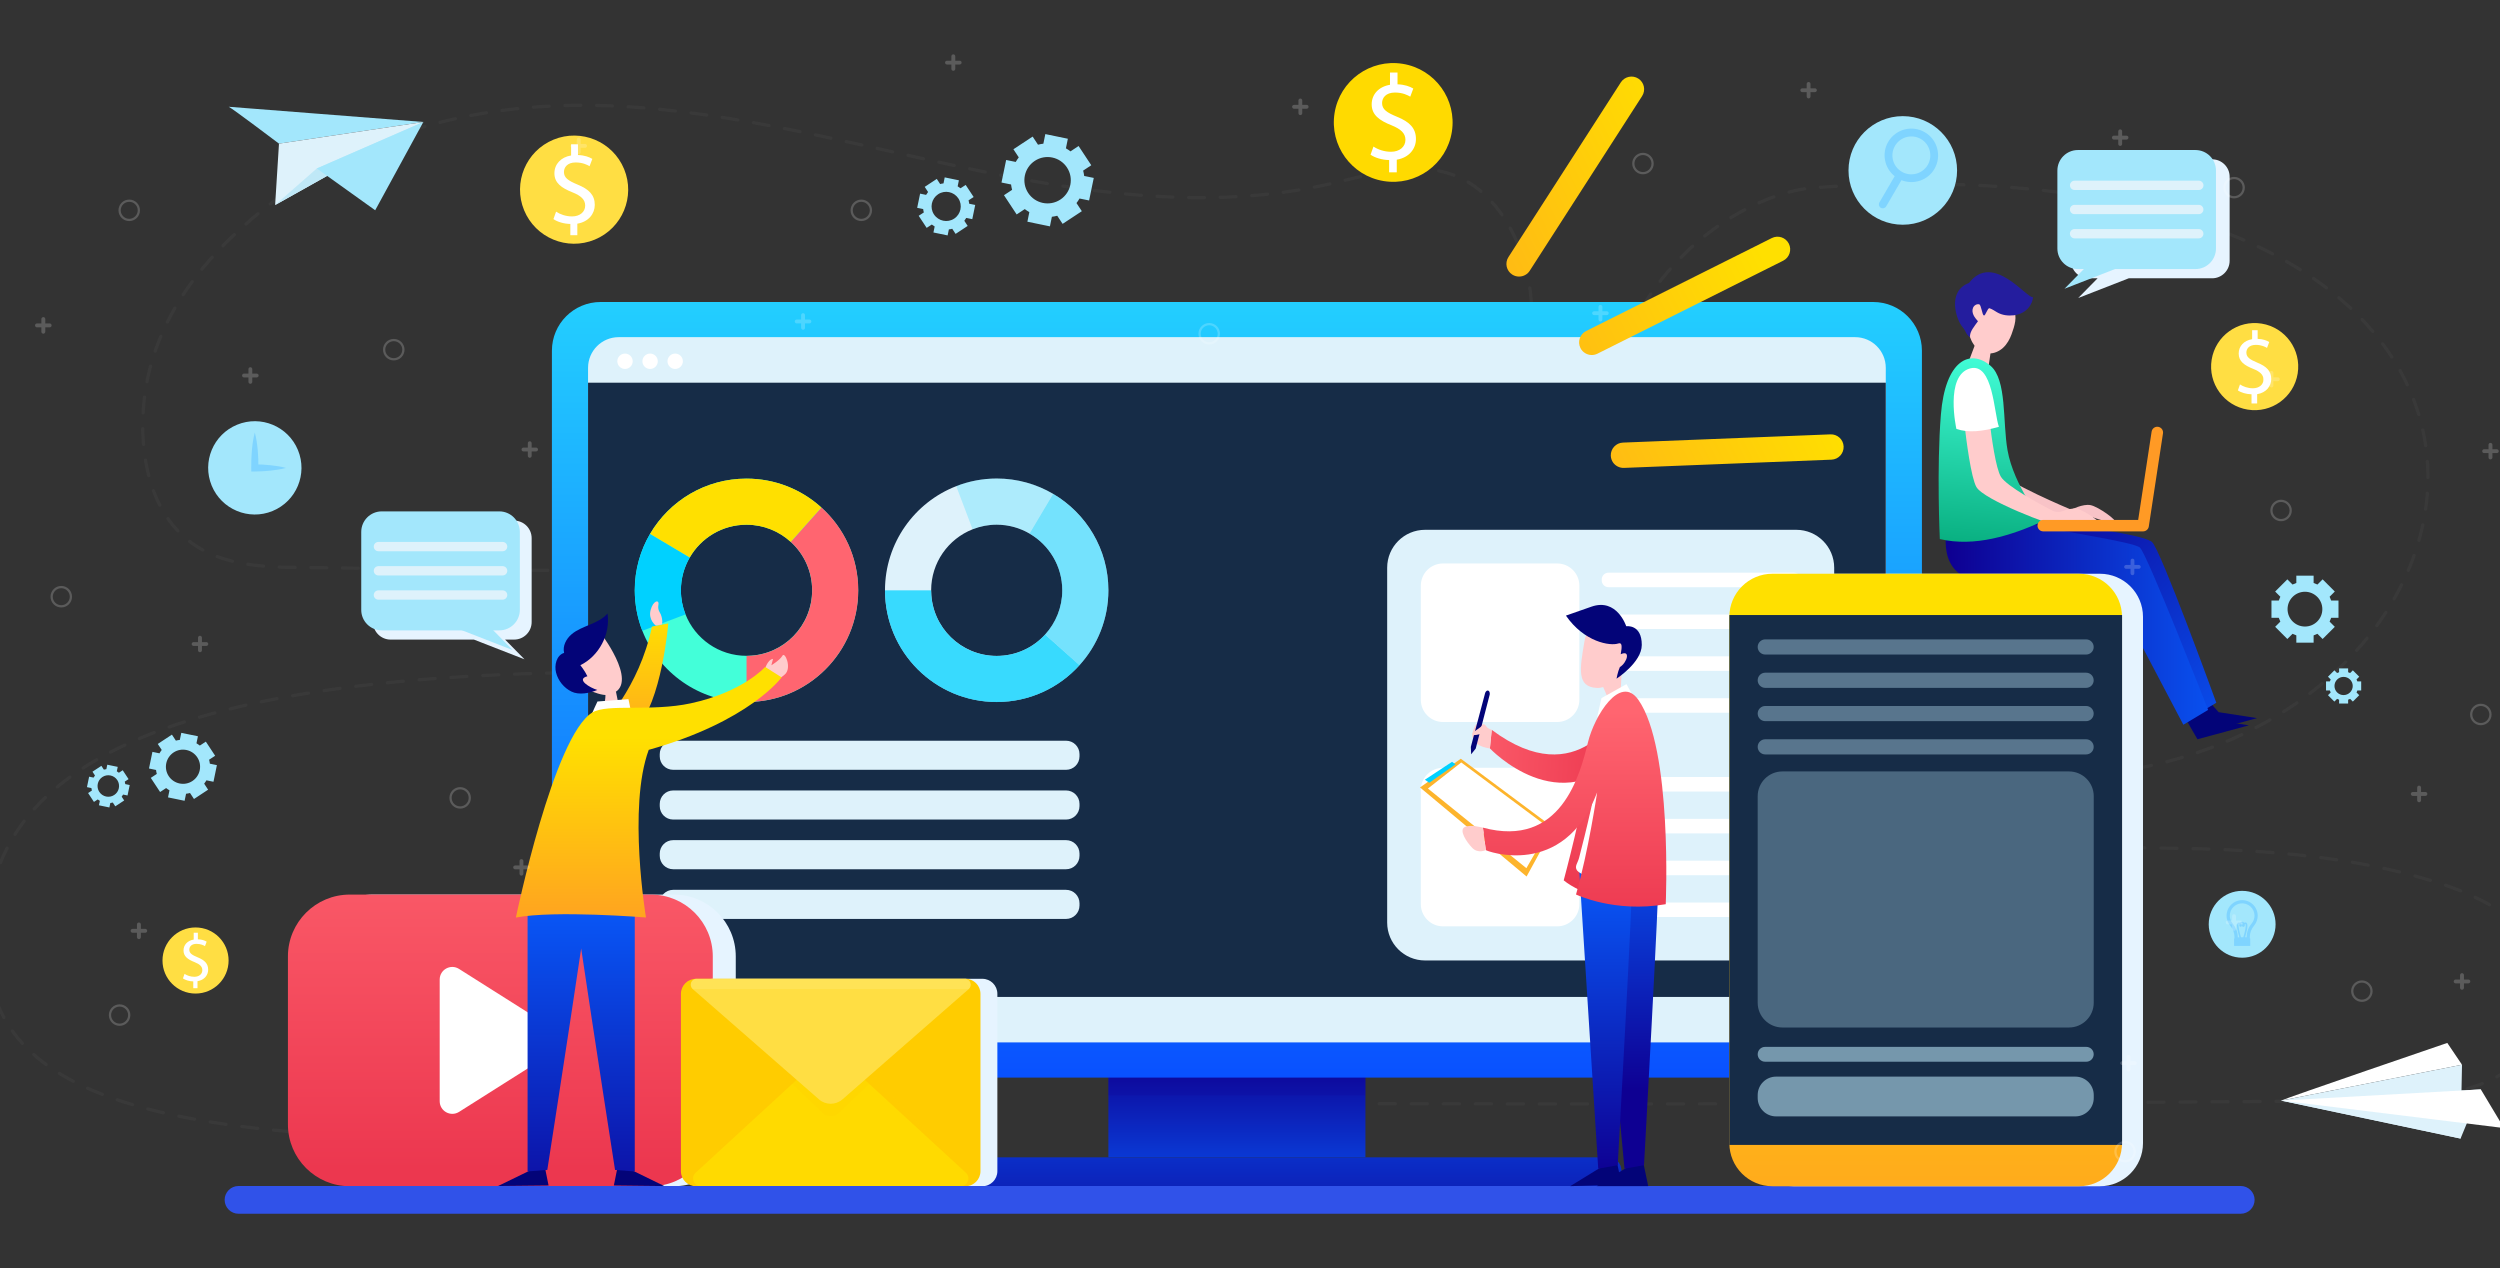 <svg width="690" height="350" viewBox="0 0 690 350" fill="none" xmlns="http://www.w3.org/2000/svg">
<rect x="0" y="0" width="690" height="350" fill="#333333" stroke="none"/>
<g clip-path="url(#clip0_2137_5139)">
<g opacity="0.31">
<g opacity="0.31">
<path opacity="0.31" d="M211.867 311.617C210.869 311.671 209.883 311.725 208.898 311.779" stroke="white" stroke-width="0.88" stroke-linecap="round" stroke-linejoin="round"/>
<path opacity="0.31" d="M202.975 312.104C36.816 320.794 -11.235 303.617 -2.815 248.941C14.983 133.395 397.188 210.174 559.719 214.451C696.489 218.054 736.727 35.635 500.873 51.786C481.145 53.136 440.935 76.318 441.501 131.142" stroke="white" stroke-width="0.88" stroke-linecap="round" stroke-linejoin="round" stroke-dasharray="4.4 4.4"/>
<path opacity="0.31" d="M441.568 134.125C441.609 135.11 441.649 136.095 441.717 137.094" stroke="white" stroke-width="0.88" stroke-linecap="round" stroke-linejoin="round"/>
</g>
<g opacity="0.31">
<path opacity="0.31" d="M412.949 125.726C413.543 124.997 414.11 124.187 414.649 123.297" stroke="white" stroke-width="0.88" stroke-linecap="round" stroke-linejoin="round"/>
<path opacity="0.31" d="M417.239 118.018C421.625 107.169 423.622 91.031 422.394 80.668C420.829 67.377 414.082 55.476 405.122 50.213C393.275 43.25 379.795 47.838 367.111 50.739C333.188 58.471 298.442 53.209 264.465 45.922C230.488 38.649 196.525 29.352 162.143 29.069C127.762 28.785 92.314 38.244 64.045 65.353C54.937 74.083 46.45 84.999 42.105 99.114C37.76 113.228 38.353 131.04 45.829 142.388C54.397 155.409 68.687 156.461 81.398 156.61C115.685 157.001 149.972 157.393 184.246 157.797" stroke="white" stroke-width="0.88" stroke-linecap="round" stroke-linejoin="round" stroke-dasharray="4.36 4.36"/>
<path opacity="0.31" d="M187.215 157.844C188.2 157.857 189.198 157.871 190.183 157.884" stroke="white" stroke-width="0.88" stroke-linecap="round" stroke-linejoin="round"/>
</g>
<g opacity="0.31">
<path opacity="0.31" d="M345.225 304.531C346.21 304.531 347.208 304.545 348.193 304.545" stroke="white" stroke-width="0.88" stroke-linecap="round" stroke-linejoin="round"/>
<path opacity="0.31" d="M354.158 304.551C452.418 304.888 550.679 304.645 648.925 303.822C661.069 303.714 673.565 303.539 684.737 299.221C695.91 294.903 705.571 285.349 705.571 274.258C705.571 259.253 689.082 248.89 673.605 243.87C643.69 234.182 611.238 234.02 579.487 233.966C510.98 233.844 442.474 233.723 373.98 233.602" stroke="white" stroke-width="0.88" stroke-linecap="round" stroke-linejoin="round" stroke-dasharray="4.42 4.42"/>
<path opacity="0.31" d="M371.012 233.594C370.027 233.594 369.028 233.594 368.043 233.594" stroke="white" stroke-width="0.88" stroke-linecap="round" stroke-linejoin="round"/>
</g>
</g>
<path d="M376.862 292.008H305.916V319.42H376.862V292.008Z" fill="url(#paint0_linear_2137_5139)"/>
<path opacity="0.18" d="M376.862 292.008H305.916V302.327H376.862V292.008Z" fill="#0E0092"/>
<path d="M517.005 297.417H165.773C158.34 297.417 152.328 291.39 152.328 283.972V96.796C152.328 89.364 158.355 83.352 165.773 83.352H517.005C524.438 83.352 530.45 89.378 530.45 96.796V283.972C530.45 291.405 524.438 297.417 517.005 297.417Z" fill="url(#paint1_linear_2137_5139)"/>
<path d="M512.01 287.709H170.767C166.086 287.709 162.303 283.925 162.303 279.244V101.519C162.303 96.838 166.086 93.055 170.767 93.055H512.01C516.676 93.055 520.474 96.838 520.474 101.519V279.259C520.474 283.925 516.691 287.709 512.01 287.709Z" fill="#DEF2FB"/>
<path d="M520.474 105.625H162.303V275.155H520.474V105.625Z" fill="#162C47"/>
<path d="M443.874 327.401H238.902C236.868 327.401 235.223 325.756 235.223 323.722V323.109C235.223 321.075 236.868 319.43 238.902 319.43H443.859C445.893 319.43 447.538 321.075 447.538 323.109V323.722C447.553 325.741 445.908 327.401 443.874 327.401Z" fill="url(#paint2_linear_2137_5139)"/>
<path d="M177.288 174.095C181.76 185.595 192.961 193.761 206.032 193.761C223.066 193.761 236.854 179.957 236.854 162.939C236.854 153.861 232.936 145.711 226.685 140.073C221.226 135.122 213.973 132.102 206.017 132.102C194.681 132.102 184.766 138.233 179.412 147.356C176.735 151.917 175.18 157.256 175.18 162.939C175.21 166.857 175.942 170.626 177.288 174.095ZM190.374 153.861C193.5 148.447 199.347 144.813 206.047 144.813C210.743 144.813 215.02 146.608 218.235 149.539C221.869 152.844 224.142 157.6 224.142 162.909C224.142 172.749 216.291 180.765 206.495 180.989C206.346 181.004 206.196 181.004 206.032 181.004C198.375 181.004 191.84 176.264 189.192 169.549C188.37 167.485 187.921 165.242 187.921 162.894C187.936 159.619 188.819 156.523 190.374 153.861Z" fill="#43FFD9"/>
<path d="M206.047 193.759V181.032C206.196 181.032 206.361 181.017 206.51 181.017C216.291 180.793 224.157 172.777 224.157 162.936C224.157 157.627 221.884 152.872 218.25 149.567L226.715 140.07C232.966 145.708 236.884 153.859 236.884 162.936C236.869 179.955 223.066 193.759 206.047 193.759Z" fill="#FF6570"/>
<path d="M175.209 162.927C175.209 157.244 176.749 151.905 179.426 147.344L190.373 153.864C188.818 156.526 187.936 159.622 187.936 162.927C187.936 165.275 188.384 167.518 189.192 169.582L177.273 174.098C175.942 170.629 175.209 166.86 175.209 162.927Z" fill="#00D1FF"/>
<path d="M179.426 147.341C184.78 138.218 194.695 132.102 206.031 132.102C213.987 132.102 221.24 135.108 226.698 140.058L218.219 149.554C215.004 146.623 210.727 144.828 206.031 144.828C199.331 144.828 193.498 148.462 190.373 153.861L179.426 147.341Z" fill="#FFE000"/>
<path d="M263.924 134.179C252.423 138.651 244.258 149.852 244.258 162.922C244.258 179.956 258.061 193.745 275.08 193.745C284.158 193.745 292.308 189.826 297.946 183.575C302.896 178.117 305.917 170.864 305.917 162.907C305.917 151.572 299.786 141.656 290.663 136.303C286.102 133.626 280.763 132.07 275.08 132.07C271.147 132.085 267.378 132.818 263.924 134.179ZM284.143 147.265C289.556 150.39 293.19 156.238 293.19 162.937C293.19 167.633 291.396 171.91 288.465 175.126C285.16 178.76 280.404 181.033 275.095 181.033C265.255 181.033 257.239 173.182 257.014 163.386C256.999 163.236 256.999 163.087 256.999 162.922C256.999 155.265 261.74 148.73 268.455 146.083C270.519 145.261 272.762 144.812 275.11 144.812C278.385 144.827 281.481 145.709 284.143 147.265Z" fill="#DEF2FB"/>
<path opacity="0.75" d="M244.258 162.93H256.984C256.984 163.079 256.999 163.244 256.999 163.393C257.224 173.174 265.24 181.04 275.08 181.04C280.389 181.04 285.145 178.767 288.45 175.133L297.946 183.597C292.308 189.849 284.158 193.767 275.08 193.767C258.061 193.767 244.258 179.963 244.258 162.93Z" fill="#00D1FF"/>
<path opacity="0.22" d="M275.08 132.078C280.762 132.078 286.101 133.618 290.663 136.295L284.142 147.242C281.48 145.687 278.385 144.805 275.08 144.805C272.732 144.805 270.488 145.253 268.425 146.061L263.908 134.142C267.378 132.826 271.146 132.078 275.08 132.078Z" fill="#00D1FF"/>
<path opacity="0.48" d="M290.663 136.32C299.785 141.674 305.902 151.589 305.902 162.925C305.902 170.881 302.896 178.134 297.946 183.593L288.45 175.114C291.381 171.898 293.175 167.621 293.175 162.925C293.175 156.225 289.541 150.393 284.143 147.267L290.663 136.32Z" fill="#00D1FF"/>
<path d="M294.235 212.468H185.797C183.748 212.468 182.088 210.808 182.088 208.759V208.146C182.088 206.097 183.748 204.438 185.797 204.438H294.235C296.284 204.438 297.944 206.097 297.944 208.146V208.759C297.944 210.808 296.284 212.468 294.235 212.468ZM294.235 218.166H185.797C183.748 218.166 182.088 219.826 182.088 221.875V222.488C182.088 224.537 183.748 226.197 185.797 226.197H294.235C296.284 226.197 297.944 224.537 297.944 222.488V221.875C297.944 219.826 296.284 218.166 294.235 218.166ZM294.235 231.88H185.797C183.748 231.88 182.088 233.54 182.088 235.589V236.202C182.088 238.251 183.748 239.911 185.797 239.911H294.235C296.284 239.911 297.944 238.251 297.944 236.202V235.589C297.944 233.54 296.284 231.88 294.235 231.88ZM294.235 245.594H185.797C183.748 245.594 182.088 247.254 182.088 249.302V249.916C182.088 251.964 183.748 253.624 185.797 253.624H294.235C296.284 253.624 297.944 251.964 297.944 249.916V249.302C297.944 247.254 296.284 245.594 294.235 245.594Z" fill="#DEF2FB"/>
<path d="M495.769 265.089H393.328C387.54 265.089 382.859 260.408 382.859 254.62V156.695C382.859 150.907 387.54 146.227 393.328 146.227H495.769C501.557 146.227 506.238 150.907 506.238 156.695V254.62C506.238 260.408 501.557 265.089 495.769 265.089Z" fill="#DEF2FB"/>
<path d="M429.773 199.274H398.278C394.883 199.274 392.146 196.522 392.146 193.142V161.647C392.146 158.252 394.898 155.516 398.278 155.516H429.773C433.168 155.516 435.905 158.267 435.905 161.647V193.142C435.905 196.522 433.153 199.274 429.773 199.274ZM496.966 160.211V159.912C496.966 158.895 496.128 158.058 495.111 158.058H443.936C442.919 158.058 442.081 158.895 442.081 159.912V160.211C442.081 161.228 442.919 162.066 443.936 162.066H495.111C496.128 162.066 496.966 161.228 496.966 160.211ZM496.966 171.458V171.757C496.966 172.774 496.128 173.611 495.111 173.611H443.936C442.919 173.611 442.081 172.774 442.081 171.757V171.458C442.081 170.441 442.919 169.603 443.936 169.603H495.111C496.128 169.603 496.966 170.426 496.966 171.458ZM496.966 183.003V183.302C496.966 184.319 496.128 185.156 495.111 185.156H443.936C442.919 185.156 442.081 184.319 442.081 183.302V183.003C442.081 181.986 442.919 181.148 443.936 181.148H495.111C496.128 181.148 496.966 181.986 496.966 183.003ZM496.966 194.563V194.862C496.966 195.879 496.128 196.717 495.111 196.717H443.936C442.919 196.717 442.081 195.879 442.081 194.862V194.563C442.081 193.546 442.919 192.709 443.936 192.709H495.111C496.128 192.709 496.966 193.531 496.966 194.563Z" fill="white"/>
<path d="M429.773 255.672H398.278C394.883 255.672 392.146 252.921 392.146 249.541V218.046C392.146 214.651 394.898 211.914 398.278 211.914H429.773C433.168 211.914 435.905 214.666 435.905 218.046V249.526C435.905 252.921 433.153 255.672 429.773 255.672ZM496.966 216.61V216.311C496.966 215.294 496.128 214.456 495.111 214.456H443.936C442.919 214.456 442.081 215.294 442.081 216.311V216.61C442.081 217.627 442.919 218.464 443.936 218.464H495.111C496.128 218.464 496.966 217.627 496.966 216.61ZM496.966 227.856V228.155C496.966 229.172 496.128 230.01 495.111 230.01H443.936C442.919 230.01 442.081 229.172 442.081 228.155V227.856C442.081 226.839 442.919 226.002 443.936 226.002H495.111C496.128 226.002 496.966 226.824 496.966 227.856ZM496.966 239.401V239.7C496.966 240.717 496.128 241.555 495.111 241.555H443.936C442.919 241.555 442.081 240.717 442.081 239.7V239.401C442.081 238.384 442.919 237.547 443.936 237.547H495.111C496.128 237.547 496.966 238.384 496.966 239.401ZM496.966 250.947V251.246C496.966 252.263 496.128 253.1 495.111 253.1H443.936C442.919 253.1 442.081 252.263 442.081 251.246V250.947C442.081 249.93 442.919 249.092 443.936 249.092H495.111C496.128 249.092 496.966 249.93 496.966 250.947Z" fill="white"/>
<path d="M419.26 76.334C418.617 76.334 417.959 76.154 417.376 75.781C415.746 74.734 415.282 72.58 416.329 70.95L447.346 22.735C448.392 21.12 450.561 20.642 452.176 21.689C453.806 22.735 454.27 24.889 453.223 26.519L422.206 74.734C421.548 75.766 420.412 76.334 419.26 76.334ZM440.9 97.615L492.166 71.952C493.885 71.085 494.588 68.991 493.721 67.256C492.854 65.536 490.76 64.834 489.025 65.701L437.759 91.364C436.04 92.231 435.337 94.325 436.204 96.059C436.518 96.688 436.982 97.166 437.55 97.495C438.537 98.079 439.793 98.168 440.9 97.615ZM448.213 129.14L505.49 126.867C507.42 126.792 508.915 125.162 508.84 123.233C508.766 121.304 507.136 119.808 505.206 119.883L447.929 122.156C446 122.231 444.504 123.861 444.579 125.79C444.609 126.478 444.833 127.121 445.207 127.659C445.865 128.587 446.987 129.185 448.213 129.14Z" fill="url(#paint3_linear_2137_5139)"/>
<path d="M174.626 99.71C174.626 100.876 173.669 101.833 172.503 101.833C171.336 101.833 170.379 100.876 170.379 99.71C170.379 98.543 171.336 97.586 172.503 97.586C173.684 97.586 174.626 98.543 174.626 99.71ZM179.427 97.586C178.26 97.586 177.303 98.543 177.303 99.71C177.303 100.876 178.26 101.833 179.427 101.833C180.593 101.833 181.55 100.876 181.55 99.71C181.55 98.543 180.593 97.586 179.427 97.586ZM186.351 97.586C185.184 97.586 184.227 98.543 184.227 99.71C184.227 100.876 185.184 101.833 186.351 101.833C187.517 101.833 188.474 100.876 188.474 99.71C188.474 98.543 187.517 97.586 186.351 97.586Z" fill="white"/>
<path d="M186.007 327.394H102.872C93.451 327.394 85.809 319.752 85.809 310.33V263.97C85.809 254.548 93.451 246.906 102.872 246.906H186.007C195.429 246.906 203.071 254.548 203.071 263.97V310.33C203.071 319.752 195.429 327.394 186.007 327.394Z" fill="#E6F4FF"/>
<path d="M179.665 327.394H96.53C87.109 327.394 79.467 319.752 79.467 310.33V263.97C79.467 254.548 87.109 246.906 96.53 246.906H179.665C189.087 246.906 196.729 254.548 196.729 263.97V310.33C196.729 319.752 189.087 327.394 179.665 327.394Z" fill="url(#paint4_linear_2137_5139)"/>
<path d="M121.355 303.926V270.352C121.355 267.615 124.376 265.955 126.694 267.42L153.239 284.215C155.393 285.576 155.393 288.731 153.239 290.092L126.694 306.887C124.361 308.337 121.355 306.677 121.355 303.926Z" fill="white"/>
<path d="M107.808 143.688H141.891C144.568 143.688 146.736 145.856 146.736 148.533V171.683C146.736 174.36 144.568 176.529 141.891 176.529H139.408L144.762 181.972L130.809 176.529H107.808C105.131 176.529 102.963 174.36 102.963 171.683V148.533C102.963 145.856 105.131 143.688 107.808 143.688Z" fill="#E6F4FF"/>
<path d="M105.371 173.982H137.808C140.949 173.982 143.476 171.439 143.476 168.314V146.809C143.476 143.683 140.934 141.141 137.808 141.141H105.371C102.231 141.141 99.703 143.683 99.703 146.809V168.314C99.688 171.439 102.231 173.982 105.371 173.982Z" fill="#A3E7FC"/>
<path d="M134.534 172.336L141.503 179.425L123.348 172.336" fill="#A3E7FC"/>
<path d="M138.721 152.143H104.444C103.741 152.143 103.158 151.574 103.158 150.856C103.158 150.154 103.726 149.57 104.444 149.57H138.721C139.424 149.57 140.007 150.139 140.007 150.856C140.007 151.574 139.439 152.143 138.721 152.143ZM140.007 157.541C140.007 156.838 139.439 156.255 138.721 156.255H104.444C103.741 156.255 103.158 156.823 103.158 157.541C103.158 158.244 103.726 158.827 104.444 158.827H138.721C139.439 158.827 140.007 158.259 140.007 157.541ZM140.007 164.226C140.007 163.523 139.439 162.94 138.721 162.94H104.444C103.741 162.94 103.158 163.508 103.158 164.226C103.158 164.929 103.726 165.512 104.444 165.512H138.721C139.439 165.497 140.007 164.929 140.007 164.226Z" fill="#DEF2FB"/>
<path d="M610.535 43.969H576.453C573.776 43.969 571.607 46.137 571.607 48.814V71.965C571.607 74.641 573.776 76.81 576.453 76.81H578.935L573.581 82.254L587.534 76.81H610.535C613.212 76.81 615.381 74.641 615.381 71.965V48.829C615.396 46.137 613.227 43.969 610.535 43.969Z" fill="#E6F4FF"/>
<path d="M605.943 74.262H573.506C570.38 74.262 567.838 71.72 567.838 68.594V47.074C567.838 43.934 570.38 41.406 573.506 41.406H605.943C609.069 41.406 611.611 43.949 611.611 47.074V68.579C611.611 71.72 609.069 74.262 605.943 74.262Z" fill="#A3E7FC"/>
<path d="M576.766 72.609L569.797 79.698L587.967 72.609" fill="#A3E7FC"/>
<path d="M571.308 51.153C571.308 50.45 571.876 49.867 572.594 49.867H606.871C607.574 49.867 608.157 50.435 608.157 51.153C608.157 51.856 607.589 52.439 606.871 52.439H572.594C571.876 52.439 571.308 51.856 571.308 51.153ZM572.579 59.109H606.856C607.559 59.109 608.142 58.541 608.142 57.823C608.142 57.12 607.574 56.537 606.856 56.537H572.579C571.876 56.537 571.293 57.105 571.293 57.823C571.308 58.541 571.876 59.109 572.579 59.109ZM572.579 65.794H606.856C607.559 65.794 608.142 65.226 608.142 64.508C608.142 63.805 607.574 63.222 606.856 63.222H572.579C571.876 63.222 571.293 63.79 571.293 64.508C571.308 65.211 571.876 65.794 572.579 65.794Z" fill="#DEF2FB"/>
<path d="M645.423 170.518V165.747H643.404C643.285 165.388 643.135 165.044 642.971 164.7L644.406 163.265L641.041 159.9L639.606 161.335C639.277 161.171 638.918 161.021 638.559 160.902V158.883H633.788V160.902C633.429 161.021 633.085 161.171 632.741 161.335L631.306 159.9L627.941 163.265L629.376 164.7C629.212 165.029 629.062 165.388 628.943 165.747H626.924V170.518H628.943C629.062 170.877 629.212 171.221 629.376 171.565L627.941 173L631.306 176.365L632.741 174.929C633.07 175.094 633.429 175.244 633.788 175.363V177.382H638.559V175.363C638.918 175.244 639.262 175.094 639.606 174.929L641.041 176.365L644.406 173L642.971 171.565C643.135 171.236 643.285 170.877 643.404 170.518H645.423ZM636.166 172.926C633.519 172.926 631.365 170.772 631.365 168.125C631.365 165.478 633.519 163.324 636.166 163.324C638.813 163.324 640.967 165.478 640.967 168.125C640.967 170.787 638.828 172.926 636.166 172.926ZM651.689 190.572V188.075H650.627C650.568 187.881 650.493 187.701 650.403 187.522L651.151 186.774L649.386 185.009L648.638 185.757C648.459 185.667 648.28 185.592 648.085 185.533V184.471H645.588V185.533C645.393 185.592 645.214 185.667 645.034 185.757L644.287 185.009L642.522 186.774L643.27 187.522C643.18 187.701 643.105 187.881 643.045 188.075H641.983V190.572H643.045C643.105 190.767 643.18 190.946 643.27 191.126L642.522 191.873L644.287 193.638L645.034 192.89C645.214 192.98 645.393 193.055 645.588 193.115V194.177H648.085V193.115C648.28 193.055 648.459 192.98 648.638 192.89L649.386 193.638L651.151 191.873L650.403 191.126C650.493 190.946 650.568 190.767 650.627 190.572H651.689ZM646.829 191.844C645.438 191.844 644.316 190.722 644.316 189.331C644.316 187.94 645.438 186.819 646.829 186.819C648.22 186.819 649.356 187.94 649.356 189.331C649.356 190.707 648.22 191.844 646.829 191.844Z" fill="#A3E7FC"/>
<path d="M59.383 208.592L56.811 204.688L55.151 205.78C54.852 205.541 54.553 205.346 54.224 205.152L54.628 203.208L50.037 202.266L49.633 204.21C49.259 204.255 48.9 204.314 48.541 204.419L47.449 202.759L43.546 205.331L44.638 206.991C44.399 207.291 44.204 207.59 44.01 207.919L42.066 207.515L41.123 212.106L43.068 212.51C43.112 212.884 43.172 213.243 43.277 213.601L41.617 214.693L44.189 218.596L45.849 217.505C46.148 217.744 46.447 217.938 46.776 218.133L46.373 220.077L50.949 221.019L51.353 219.075C51.727 219.03 52.085 218.97 52.444 218.866L53.536 220.526L57.439 217.953L56.348 216.293C56.587 215.994 56.781 215.695 56.976 215.366L58.92 215.77L59.862 211.179L57.918 210.775C57.873 210.401 57.813 210.042 57.709 209.683L59.383 208.592ZM53.102 215.561C50.934 216.996 48.003 216.383 46.567 214.215C45.131 212.046 45.745 209.115 47.913 207.679C50.081 206.244 53.013 206.857 54.448 209.025C55.884 211.209 55.271 214.125 53.102 215.561ZM35.485 215.037L33.87 212.585L32.823 213.272C32.644 213.123 32.45 213.003 32.24 212.884L32.494 211.657L29.608 211.059L29.354 212.285C29.13 212.315 28.89 212.36 28.666 212.42L27.978 211.373L25.525 212.988L26.213 214.035C26.064 214.215 25.944 214.409 25.825 214.618L24.598 214.364L24 217.251L25.226 217.505C25.256 217.729 25.301 217.968 25.361 218.193L24.314 218.881L25.929 221.333L26.976 220.645C27.155 220.795 27.35 220.914 27.559 221.034L27.305 222.26L30.191 222.859L30.446 221.632C30.67 221.602 30.909 221.558 31.134 221.498L31.821 222.545L34.274 220.929L33.586 219.883C33.736 219.703 33.855 219.509 33.975 219.299L35.201 219.554L35.8 216.667L34.573 216.413C34.543 216.189 34.498 215.949 34.439 215.725L35.485 215.037ZM31.522 219.419C30.161 220.316 28.322 219.942 27.41 218.567C26.512 217.206 26.886 215.366 28.262 214.454C29.623 213.557 31.462 213.931 32.375 215.306C33.272 216.682 32.898 218.522 31.522 219.419Z" fill="#A3E7FC"/>
<path d="M301.191 45.607L297.691 40.298L295.448 41.778C295.044 41.464 294.626 41.18 294.192 40.941L294.73 38.294L288.509 37.008L287.971 39.655C287.477 39.715 286.984 39.804 286.49 39.939L285.01 37.696L279.701 41.195L281.181 43.438C280.867 43.842 280.583 44.261 280.344 44.695L277.697 44.156L276.411 50.378L279.058 50.916C279.117 51.409 279.207 51.903 279.342 52.397L277.098 53.877L280.598 59.186L282.841 57.706C283.245 58.02 283.664 58.304 284.097 58.543L283.559 61.19L289.78 62.476L290.319 59.829C290.812 59.769 291.306 59.679 291.799 59.545L293.28 61.788L298.589 58.289L297.108 56.045C297.422 55.642 297.706 55.223 297.946 54.789L300.593 55.328L301.879 49.106L299.232 48.568C299.172 48.075 299.082 47.581 298.948 47.087L301.191 45.607ZM292.652 55.088C289.691 57.032 285.727 56.21 283.783 53.264C281.839 50.303 282.662 46.34 285.608 44.396C288.569 42.451 292.532 43.274 294.476 46.22C296.435 49.166 295.613 53.144 292.652 55.088ZM268.724 54.37L266.525 51.036L265.105 51.963C264.85 51.768 264.596 51.589 264.312 51.424L264.656 49.764L260.738 48.957L260.409 50.617C260.095 50.647 259.781 50.707 259.482 50.796L258.554 49.376L255.219 51.574L256.147 52.995C255.952 53.249 255.773 53.503 255.608 53.787L253.948 53.443L253.141 57.361L254.801 57.706C254.831 58.02 254.89 58.334 254.98 58.633L253.559 59.56L255.758 62.895L257.178 61.968C257.433 62.162 257.687 62.342 257.971 62.506L257.627 64.166L261.545 64.974L261.889 63.314C262.203 63.284 262.517 63.224 262.816 63.134L263.744 64.555L267.079 62.356L266.151 60.936C266.346 60.681 266.525 60.427 266.69 60.143L268.35 60.487L269.157 56.569L267.497 56.225C267.467 55.911 267.408 55.597 267.318 55.298L268.724 54.37ZM263.355 60.338C261.5 61.564 259.003 61.04 257.777 59.186C256.55 57.332 257.074 54.834 258.928 53.608C260.783 52.382 263.28 52.905 264.506 54.759C265.733 56.614 265.209 59.111 263.355 60.338Z" fill="#A3E7FC"/>
<path d="M164.13 66.147C171.753 63.011 175.391 54.289 172.256 46.666C169.12 39.043 160.398 35.406 152.775 38.541C145.152 41.677 141.515 50.398 144.65 58.021C147.786 65.644 156.507 69.282 164.13 66.147Z" fill="#FFDE43"/>
<path d="M157.414 64.893V61.812C155.649 61.782 153.81 61.229 152.748 60.466L153.481 58.417C154.573 59.15 156.173 59.733 157.878 59.733C160.046 59.733 161.512 58.477 161.512 56.742C161.512 55.067 160.315 54.02 158.057 53.108C154.946 51.882 153.017 50.491 153.017 47.829C153.017 45.302 154.812 43.372 157.623 42.909V39.828H159.523V42.789C161.362 42.849 162.603 43.343 163.486 43.851L162.723 45.87C162.08 45.496 160.824 44.838 158.88 44.838C156.532 44.838 155.649 46.244 155.649 47.47C155.649 49.055 156.786 49.848 159.433 50.955C162.573 52.241 164.159 53.826 164.159 56.548C164.159 58.956 162.484 61.214 159.343 61.737V64.908H157.414V64.893Z" fill="white"/>
<path d="M400.708 36.41C402.153 27.474 396.08 19.058 387.143 17.614C378.207 16.169 369.791 22.242 368.346 31.178C366.902 40.115 372.975 48.531 381.911 49.975C390.848 51.42 399.263 45.347 400.708 36.41Z" fill="#FFDA00"/>
<path d="M383.399 47.556V44.176C381.455 44.146 379.451 43.533 378.27 42.695L379.077 40.452C380.288 41.26 382.023 41.888 383.908 41.888C386.285 41.888 387.901 40.512 387.901 38.597C387.901 36.758 386.599 35.621 384.117 34.605C380.707 33.259 378.584 31.718 378.584 28.802C378.584 26.02 380.558 23.912 383.638 23.403V20.023H385.717V23.269C387.721 23.343 389.097 23.867 390.069 24.435L389.232 26.678C388.529 26.275 387.153 25.542 385.014 25.542C382.427 25.542 381.455 27.082 381.455 28.428C381.455 30.178 382.696 31.045 385.612 32.242C389.067 33.647 390.802 35.397 390.802 38.373C390.802 41.02 388.962 43.503 385.508 44.071V47.556H383.399Z" fill="white"/>
<path d="M634.157 103.106C635.218 96.55 630.764 90.376 624.209 89.314C617.653 88.253 611.479 92.707 610.417 99.263C609.356 105.818 613.81 111.993 620.366 113.054C626.922 114.115 633.096 109.661 634.157 103.106Z" fill="#FFDE43"/>
<path d="M621.421 111.307V108.825C620 108.795 618.52 108.361 617.652 107.748L618.236 106.103C619.118 106.686 620.404 107.165 621.78 107.165C623.53 107.165 624.711 106.163 624.711 104.757C624.711 103.411 623.754 102.573 621.929 101.826C619.417 100.839 617.877 99.717 617.877 97.578C617.877 95.53 619.327 93.989 621.586 93.615V91.133H623.111V93.526C624.591 93.57 625.593 93.974 626.311 94.393L625.698 96.023C625.175 95.724 624.173 95.186 622.602 95.186C620.703 95.186 620 96.322 620 97.294C620 98.58 620.913 99.209 623.051 100.106C625.578 101.138 626.865 102.424 626.865 104.607C626.865 106.551 625.519 108.376 622.976 108.795V111.352H621.421V111.307Z" fill="white"/>
<path d="M63.093 265.099C63.093 270.139 59.01 274.222 53.97 274.222C48.93 274.222 44.848 270.139 44.848 265.099C44.848 260.059 48.93 255.977 53.97 255.977C59.01 255.977 63.093 260.059 63.093 265.099Z" fill="#FFDE43"/>
<path d="M53.343 272.751V270.867C52.266 270.852 51.144 270.508 50.486 270.045L50.935 268.788C51.608 269.237 52.58 269.596 53.627 269.596C54.958 269.596 55.84 268.833 55.84 267.771C55.84 266.739 55.107 266.111 53.732 265.558C51.832 264.81 50.651 263.958 50.651 262.328C50.651 260.772 51.758 259.606 53.462 259.322V257.438H54.614V259.247C55.736 259.277 56.498 259.576 57.037 259.905L56.573 261.131C56.184 260.907 55.422 260.503 54.225 260.503C52.789 260.503 52.251 261.356 52.251 262.103C52.251 263.076 52.939 263.554 54.569 264.227C56.483 265.005 57.455 265.977 57.455 267.637C57.455 269.117 56.423 270.493 54.509 270.807V272.751H53.343Z" fill="white"/>
<path d="M75.234 141.036C81.81 138.329 84.946 130.804 82.239 124.228C79.531 117.652 72.006 114.516 65.43 117.223C58.854 119.93 55.718 127.456 58.425 134.032C61.133 140.608 68.658 143.744 75.234 141.036Z" fill="#A3E7FC"/>
<path d="M70.329 119.367C70.763 120.997 70.987 122.627 71.137 124.257C71.286 125.888 71.331 127.518 71.316 129.148L70.329 128.161C71.765 128.176 73.201 128.235 74.636 128.4C76.072 128.55 77.507 128.759 78.943 129.148C77.507 129.537 76.072 129.746 74.636 129.895C73.201 130.06 71.765 130.12 70.329 130.135L69.357 130.15L69.342 129.148C69.327 127.518 69.387 125.888 69.522 124.257C69.671 122.612 69.895 120.997 70.329 119.367Z" fill="#7FD4FF"/>
<path d="M540.155 47.04C540.155 55.325 533.441 62.025 525.17 62.025C516.885 62.025 510.186 55.31 510.186 47.04C510.186 38.755 516.9 32.055 525.17 32.055C533.441 32.055 540.155 38.77 540.155 47.04Z" fill="#A3E7FC"/>
<path d="M533.919 46.603C535.968 43.073 534.771 38.542 531.242 36.493C527.712 34.444 523.181 35.641 521.132 39.17C519.278 42.37 520.115 46.393 522.927 48.636L518.71 55.875C518.41 56.398 518.59 57.056 519.098 57.355C519.622 57.654 520.28 57.475 520.579 56.967L524.796 49.728C528.146 51.059 532.049 49.818 533.919 46.603ZM524.901 47.41C522.403 45.96 521.566 42.759 523.017 40.262C524.467 37.764 527.668 36.927 530.165 38.362C532.663 39.813 533.5 43.014 532.064 45.511C530.599 48.008 527.383 48.861 524.901 47.41Z" fill="#7FD4FF"/>
<path d="M628.062 255.102C628.062 260.202 623.934 264.329 618.835 264.329C613.735 264.329 609.607 260.202 609.607 255.102C609.607 250.003 613.735 245.875 618.835 245.875C623.919 245.875 628.062 250.003 628.062 255.102Z" fill="#A3E7FC"/>
<path d="M622.154 255.438C622.783 254.675 623.127 253.718 623.127 252.731C623.127 251.505 622.603 250.338 621.676 249.516C620.764 248.708 619.522 248.319 618.296 248.469C616.442 248.693 614.916 250.129 614.602 251.968C614.378 253.225 614.707 254.451 615.499 255.423C616.292 256.395 616.711 257.457 616.711 258.519V259.012H616.606V261.076H621.063V259.012H620.958V258.519C620.958 257.442 621.377 256.38 622.154 255.438ZM616.187 254.855C615.559 254.092 615.305 253.12 615.485 252.118C615.724 250.697 616.965 249.531 618.401 249.351C619.388 249.232 620.345 249.531 621.093 250.174C621.825 250.817 622.244 251.744 622.244 252.716C622.244 253.509 621.975 254.242 621.481 254.855C620.569 255.961 620.091 257.233 620.091 258.504V258.683H619.642C619.971 257.621 620.524 255.528 620.165 254.87C620.076 254.705 619.956 254.645 619.866 254.615C619.717 254.571 619.552 254.601 619.403 254.69C619.253 254.496 619.059 254.391 618.819 254.376C618.595 254.361 618.401 254.481 618.266 254.69C618.236 254.675 618.221 254.66 618.191 254.66C617.967 254.571 617.758 254.601 617.578 254.75C617.13 255.124 617.623 257.188 618.057 258.698H617.623V258.519C617.593 257.248 617.115 255.991 616.187 254.855ZM618.505 258.698C618.027 257.068 617.668 255.318 617.862 255.064C617.892 255.049 617.907 255.019 617.997 255.064C618.027 255.079 618.057 255.094 618.072 255.109C618.027 255.333 618.027 255.573 618.176 255.707C618.281 255.797 618.431 255.812 618.565 255.752C618.685 255.692 618.76 255.573 618.76 255.438C618.76 255.303 618.685 255.139 618.58 255.004C618.595 254.974 618.61 254.944 618.64 254.9C618.67 254.855 618.715 254.795 618.775 254.795C618.805 254.795 618.939 254.795 619.029 254.959C618.924 255.064 618.849 255.184 618.819 255.288C618.745 255.528 618.834 255.737 619.074 255.797C619.208 255.842 619.343 255.812 619.433 255.707C619.582 255.558 619.597 255.303 619.552 255.079C619.627 255.034 619.687 255.019 619.702 255.019C619.717 255.019 619.732 255.034 619.747 255.064C620.001 255.528 619.567 257.367 619.148 258.683H618.505V258.698Z" fill="#7FD4FF"/>
<path d="M271.13 327.396H196.744C194.456 327.396 192.602 325.542 192.602 323.254V274.291C192.602 272.003 194.456 270.148 196.744 270.148H271.13C273.418 270.148 275.273 272.003 275.273 274.291V323.254C275.273 325.527 273.418 327.396 271.13 327.396Z" fill="#E6F4FF"/>
<path d="M266.464 327.396H192.078C189.79 327.396 187.936 325.542 187.936 323.254V274.291C187.936 272.003 189.79 270.148 192.078 270.148H266.464C268.752 270.148 270.607 272.003 270.607 274.291V323.254C270.607 325.527 268.752 327.396 266.464 327.396Z" fill="#FFCC00"/>
<path opacity="0.22" d="M191.988 323.687L228.688 285.418C229.062 285.059 229.615 285.059 229.989 285.418L265.656 322.79L191.988 323.687Z" fill="#FFCC00"/>
<path d="M191.988 323.68L227.252 291.257C228.403 290.195 230.168 290.195 231.319 291.257L266.583 323.68C268.019 324.996 267.092 327.403 265.133 327.403H193.453C191.479 327.403 190.552 324.996 191.988 323.68Z" fill="#FFDA00"/>
<path d="M226.027 303.415L191.197 272.982C190.075 271.995 190.763 270.141 192.258 270.141H266.3C267.796 270.141 268.499 271.995 267.362 272.982L232.532 303.415C230.663 305.046 227.881 305.046 226.027 303.415Z" fill="#FFE356"/>
<path opacity="0.22" d="M227.089 307.246L191.182 272.984H267.362L231.455 307.246C230.214 308.338 228.345 308.338 227.089 307.246Z" fill="#FFCC00"/>
<path d="M618.445 334.993H65.829C63.72 334.993 62 333.273 62 331.164C62 329.056 63.72 327.336 65.829 327.336H618.445C620.553 327.336 622.273 329.056 622.273 331.164C622.258 333.288 620.553 334.993 618.445 334.993Z" fill="#3052E9"/>
<path d="M609.516 193.375L612.358 196.56L622.946 198.205L608.739 202.049L604.865 195.319L609.516 193.375Z" fill="#030478"/>
<path d="M538.81 139.778C534.488 152.115 538.825 155.54 546.363 158.053C549.354 159.055 574.239 156.707 581.686 159.069C589.119 161.432 604.867 198.057 604.867 198.057L611.701 193.959C611.701 193.959 596.148 151.098 593.89 149.528C590.375 147.091 569.842 145.072 563.95 143.486C558.043 141.901 553.377 135.859 553.377 135.859L538.81 139.778Z" fill="url(#paint5_linear_2137_5139)"/>
<path d="M540.844 111.554C540.844 111.554 542.519 128.946 544.538 132.58C546.542 136.2 570.185 144.156 572.264 144.305C574.343 144.455 577.708 142.81 577.708 142.81C577.708 142.81 582.927 144.679 583.78 144.23C584.632 143.767 579.114 139.819 576.99 139.415C574.866 138.996 571.651 140.671 571.651 140.671C571.651 140.671 553.391 133.074 551.342 129.799C549.293 126.524 547.753 110.312 547.753 110.312L540.844 111.554Z" fill="#F8C3C7"/>
<path d="M545.331 94.531L543.088 100.483L548.756 101.725L549.743 95.01L545.331 94.531Z" fill="#FFCCCC"/>
<path d="M543.042 90.138C543.102 90.332 543.147 90.541 543.177 90.751C543.386 92.276 543.85 93.787 544.732 95.058C545.674 96.404 547.155 97.436 548.8 97.54C550.28 97.645 551.761 96.987 552.853 95.985C553.944 94.968 554.692 93.637 555.201 92.231C555.993 90.033 556.92 87.311 555.649 85.352C555.036 84.41 551.821 82.84 549.533 81.823C548.142 81.194 546.512 81.553 545.495 82.69L543.266 85.202C542.429 86.129 542.16 87.446 542.564 88.627L543.042 90.138Z" fill="#FFCCCC"/>
<path d="M546.258 84.001C545.585 83.822 544.837 84.285 544.568 84.928C544.284 85.572 544.389 86.334 544.688 86.962C544.987 87.605 545.451 88.129 545.914 88.667C545.032 89.938 543.551 91.538 543.731 93.064C542.534 92.301 542.624 91.344 541.682 90.297C539.947 88.338 537.255 80.397 543.447 78.094C550.102 69.405 559.613 82.67 561.108 81.997C561.034 83.762 559.478 86.603 555.799 87.022C554.199 87.202 552.584 87.007 551.208 86.2C550.52 85.796 549.877 85.332 549.115 85.078C548.561 84.898 547.993 87.276 547.529 87.067C547.066 86.873 546.826 84.136 546.258 84.001Z" fill="#241D9E"/>
<path d="M607.273 195.375L610.115 198.545L620.703 200.191L606.496 204.034L602.607 197.319L607.273 195.375Z" fill="#030478"/>
<path d="M539.378 137.714C535.056 150.052 536.581 157.53 544.119 160.042C547.11 161.044 582.239 161.313 582.239 161.313L602.608 200.032L609.442 195.934C609.442 195.934 592.558 152.714 590.599 151.114C588.64 149.514 568.241 146.643 562.349 145.057C556.441 143.472 553.929 133.781 553.929 133.781L539.378 137.714Z" fill="url(#paint6_linear_2137_5139)"/>
<path d="M549.383 100.956C543.73 96.155 536.896 99.4 535.685 114.46C534.488 129.236 535.386 148.782 535.386 148.782C545.091 151.055 555.186 147.765 563.695 143.921C563.695 143.921 555.784 133.991 554.079 124.271C552.688 116.359 553.945 104.844 549.383 100.956Z" fill="url(#paint7_linear_2137_5139)"/>
<path d="M544.972 112.772C543.162 113.101 541.921 114.776 542.13 116.6C542.729 121.819 544.015 131.735 545.465 134.382C547.469 138.001 566.417 145.149 568.496 145.299C569.797 145.389 571.637 144.775 572.803 144.312C573.566 144.013 574.403 143.983 575.181 144.237C576.781 144.76 579.443 145.553 580.026 145.239C580.879 144.775 575.36 140.827 573.237 140.423C571.995 140.184 570.38 140.648 569.259 141.081C568.332 141.44 567.285 141.366 566.402 140.917C562.813 139.048 553.9 134.217 552.27 131.615C550.849 129.342 549.668 120.832 549.084 115.837C548.845 113.789 546.961 112.398 544.972 112.772Z" fill="#FFCCCC"/>
<path d="M543.745 101.684C536.687 103.613 539.962 118.374 539.962 118.374C543.222 119.541 547.26 119.077 551.702 117.791C550.356 114.261 550.101 99.95 543.745 101.684Z" fill="white"/>
<path d="M591.497 146.663H563.935C563.067 146.663 562.35 145.96 562.35 145.078C562.35 144.211 563.052 143.493 563.935 143.493H590.136L593.845 119.131C593.979 118.264 594.787 117.666 595.654 117.8C596.522 117.935 597.12 118.742 596.985 119.61L593.067 145.317C592.947 146.08 592.274 146.663 591.497 146.663Z" fill="#FF9A25"/>
<path d="M579.562 327.403H494.992C488.412 327.403 483.088 322.079 483.088 315.498V170.256C483.088 163.676 488.412 158.352 494.992 158.352H579.562C586.143 158.352 591.467 163.676 591.467 170.256V315.498C591.467 322.064 586.128 327.403 579.562 327.403Z" fill="#E6F4FF"/>
<path d="M573.79 327.403H489.205C482.625 327.403 477.301 322.079 477.301 315.498V170.256C477.301 163.676 482.625 158.352 489.205 158.352H573.775C580.355 158.352 585.679 163.676 585.679 170.256V315.498C585.694 322.064 580.355 327.403 573.79 327.403Z" fill="url(#paint8_linear_2137_5139)"/>
<path d="M585.694 169.75H477.301V315.995H585.694V169.75Z" fill="#162C47"/>
<g opacity="0.55">
<path opacity="0.69" d="M575.763 180.656H487.215C486.048 180.656 485.121 179.714 485.121 178.562C485.121 177.396 486.063 176.469 487.215 176.469H575.763C576.93 176.469 577.857 177.411 577.857 178.562C577.872 179.714 576.93 180.656 575.763 180.656Z" fill="#C2EEFF"/>
<path opacity="0.69" d="M575.763 189.851H487.215C486.048 189.851 485.121 188.909 485.121 187.758C485.121 186.591 486.063 185.664 487.215 185.664H575.763C576.93 185.664 577.857 186.606 577.857 187.758C577.872 188.909 576.93 189.851 575.763 189.851Z" fill="#C2EEFF"/>
<path opacity="0.69" d="M575.763 199.039H487.215C486.048 199.039 485.121 198.097 485.121 196.945C485.121 195.779 486.063 194.852 487.215 194.852H575.763C576.93 194.852 577.857 195.794 577.857 196.945C577.872 198.097 576.93 199.039 575.763 199.039Z" fill="#C2EEFF"/>
<path opacity="0.69" d="M575.763 208.226H487.215C486.048 208.226 485.121 207.284 485.121 206.133C485.121 204.966 486.063 204.039 487.215 204.039H575.763C576.93 204.039 577.857 204.981 577.857 206.133C577.872 207.284 576.93 208.226 575.763 208.226Z" fill="#C2EEFF"/>
<path opacity="0.55" d="M571.037 283.591H491.955C488.187 283.591 485.121 280.54 485.121 276.757V219.748C485.121 215.98 488.172 212.914 491.955 212.914H571.037C574.806 212.914 577.872 215.965 577.872 219.748V276.757C577.872 280.525 574.806 283.591 571.037 283.591Z" fill="#C2EEFF"/>
</g>
<path opacity="0.55" d="M572.804 308.125H490.193C487.396 308.125 485.123 305.852 485.123 303.055V302.217C485.123 299.421 487.396 297.148 490.193 297.148H572.804C575.601 297.148 577.874 299.421 577.874 302.217V303.055C577.874 305.852 575.601 308.125 572.804 308.125ZM575.81 288.938H487.172C486.035 288.938 485.123 289.85 485.123 290.986C485.123 292.123 486.035 293.035 487.172 293.035H575.81C576.947 293.035 577.859 292.123 577.859 290.986C577.874 289.85 576.947 288.938 575.81 288.938Z" fill="#C2EEFF"/>
<path d="M165.951 200.401C165.951 200.401 176.42 189.888 179.934 172.959L184.45 172.047C184.45 172.047 182.686 193.806 175.448 201.329C168.224 208.851 165.951 200.401 165.951 200.401Z" fill="url(#paint9_linear_2137_5139)"/>
<path d="M181.011 172.672C181.011 172.672 178.872 171.101 179.56 168.409C180.248 165.718 181.998 165.374 181.729 166.884C181.459 168.394 182.147 168.978 182.387 169.591C183.06 171.341 182.686 172.343 182.686 172.343L181.011 172.672Z" fill="#FFCCCC"/>
<path d="M167.029 191.379C167.418 192.082 166.236 197.465 166.236 197.465L171.067 196.149L169.975 190.766L167.029 191.379Z" fill="#FFCCCC"/>
<path d="M167.567 191.795C166.34 191.989 163.738 191.047 162.631 190.509L158.833 187.488L158.459 180.713L166.236 175.359C166.236 175.359 177.452 190.269 167.567 191.795Z" fill="#FFCCCC"/>
<path d="M160.18 183.595C165.34 181.068 168.525 175.011 167.673 169.328C166.416 170.794 164.607 171.646 162.827 172.394C161.047 173.142 159.193 173.83 157.727 175.086C156.262 176.342 155.23 178.316 155.694 180.2C153.615 180.828 152.927 183.565 153.48 185.674C154.063 187.902 155.649 189.861 157.727 190.878C159.791 191.895 162.737 191.327 164.861 190.43C162.827 189.831 158.849 187.483 162.124 186.646C161.391 185.106 160.18 183.595 160.18 183.595Z" fill="#030478"/>
<path d="M163.199 197.545C163.259 197.037 164.904 193.612 164.904 193.612L173.458 192.969L173.952 195.377L163.199 197.545Z" fill="white"/>
<path d="M174.417 319.282L174.566 323.066L183.36 327.358L169.422 327.193L171.187 318.43L174.417 319.282Z" fill="#030478"/>
<path d="M146.406 319.282L146.256 323.066L137.463 327.343L151.401 327.193L149.636 318.43L146.406 319.282Z" fill="#030478"/>
<path d="M163.17 241.927C163.17 241.852 163.185 241.762 163.185 241.688L160.299 241.807L157.622 241.702C157.622 241.762 157.637 241.852 157.637 241.912L145.613 242.405V323.312L151.057 322.893C151.057 322.893 156.815 285.969 160.404 261.772C163.993 285.969 169.751 322.908 169.751 322.908L175.194 323.327V242.42L163.17 241.927Z" fill="url(#paint10_linear_2137_5139)"/>
<path d="M210.996 185.009C210.996 185.009 211.774 182.018 213.359 181.854L212.895 183.619C212.895 183.619 215.258 182.198 215.946 180.972C216.634 179.745 218.593 184.321 216.664 186.101C214.72 187.881 213.18 187.881 213.18 187.881L210.996 185.009Z" fill="#FFCCCC"/>
<path d="M142.383 253.245C142.383 253.245 152.806 203.056 163.499 196.64C167.657 194.158 179.74 196.476 190.657 194.113C205.089 191.002 211.176 184.078 211.176 184.078L215.722 186.949C215.722 186.949 206.913 199.153 179.052 206.959C173.205 222.767 178.29 253.23 178.29 253.23C178.29 253.23 153.18 251.181 142.383 253.245Z" fill="url(#paint11_linear_2137_5139)"/>
<path d="M449.064 249.51C447.225 249.929 436.248 246.833 431.582 242.975C431.582 242.975 437.654 220.423 437.474 214.859C437.31 209.296 440.301 197.616 444.309 206.35C448.317 215.114 449.064 249.51 449.064 249.51Z" fill="url(#paint12_linear_2137_5139)"/>
<path d="M448.735 318.467L448.974 322.25L440.645 327.38H454.912L452.818 317.375L448.735 318.467Z" fill="#030478"/>
<path d="M457.828 239.609C457.962 246.399 453.745 321.593 453.745 321.593L448.361 322.55L440.645 240.402L457.828 239.609Z" fill="url(#paint13_linear_2137_5139)"/>
<path d="M441.483 318.467L441.722 322.25L433.377 327.38L447.554 326.886L445.565 317.375L441.483 318.467Z" fill="#030478"/>
<path d="M450.574 239.609C450.709 246.399 446.492 321.593 446.492 321.593L441.108 322.55L435.844 239.774L450.574 239.609Z" fill="url(#paint14_linear_2137_5139)"/>
<path d="M453.102 244.038C441.467 244.382 435.814 241.211 435.186 240.119C434.558 239.028 435.44 238.25 435.829 236.755C437.384 230.788 441.228 215.504 441.093 211.047C440.929 205.484 443.92 193.804 447.928 202.538C451.936 211.286 453.102 244.038 453.102 244.038Z" fill="white"/>
<path d="M391.922 217.332L421.338 241.918L428.726 228.429L403.183 209.406L391.922 217.332Z" fill="#FDB42C"/>
<path d="M394.105 217.631L421.279 239.615L427.649 228.593L403.303 210.438L394.105 217.631Z" fill="white"/>
<path d="M393.268 215.201L394.464 216.053L401.717 210.954L400.76 210.266L393.268 215.201Z" fill="#00D1FF"/>
<path d="M411.721 201.439L411.213 206.554C411.213 206.554 430.714 227.236 448.481 207.541L447.18 195.891C447.18 195.906 435.874 219.475 411.721 201.439Z" fill="url(#paint15_linear_2137_5139)"/>
<path d="M411.722 201.431C409.269 200.594 408.267 198.036 406.921 200.818C404.423 205.948 411.213 206.561 411.213 206.561L411.722 201.431Z" fill="#FFCCCC"/>
<path d="M409.912 191.22L405.949 206.145L406.039 208.179L407.295 206.608L411.168 191.683C411.318 190.532 410.361 190.143 409.912 191.22Z" fill="#030478"/>
<path d="M409.583 202.27C409.583 202.27 406.667 203.301 406.368 202.703C406.084 202.105 408.641 200.969 409.194 200.086C409.747 199.189 410.854 201.552 410.854 201.552L409.583 202.27Z" fill="#FFCCCC"/>
<path d="M441.736 187.891L444.623 194.621L447.225 192.333L447.599 184.945L441.736 187.891Z" fill="#FFCCCC"/>
<path d="M437.266 177.245C436.024 184.618 435.142 189.553 440.675 189.867C445.7 190.166 449.992 182.33 449.992 182.33C453.866 173.716 439.419 164.473 437.266 177.245Z" fill="#FFCCCC"/>
<path d="M432.195 169.908C437.265 177.251 444.429 178.357 446.657 177.595C447.704 177.236 447.734 178.372 447.315 180.571C450.126 179.269 449.124 182.844 447.076 184.13C446.477 185.476 446.163 187.315 446.163 187.315C446.163 187.315 453.117 182.814 453.132 178.013C453.147 172.196 448.84 172.839 448.84 172.839C448.84 172.839 446.283 164.973 439.239 167.44C432.195 169.908 432.195 169.908 432.195 169.908Z" fill="#030478"/>
<path d="M442.007 192.679L448.901 188.82L450.86 192.335L440.811 197.943L442.007 192.679Z" fill="white"/>
<path d="M409.285 228.428L410.093 234.619C409.913 234.784 431.598 242.979 440.81 218.707C440.81 218.707 438.417 234.948 434.978 246.882C434.978 246.882 445.611 252.027 459.743 249.559C459.743 249.559 461.672 206.564 452.161 193.119C447.121 186.001 440.062 197.651 438.298 204.799C436.084 213.892 430.82 234.201 409.285 228.428Z" fill="url(#paint16_linear_2137_5139)"/>
<path d="M409.284 228.433C409.284 228.433 405.546 227.416 404.14 228.343C402.734 229.27 404.693 232.291 406.323 233.996C407.954 235.701 410.077 234.624 410.077 234.624L409.284 228.433Z" fill="#FFCCCC"/>
<path d="M629.574 303.766C630.883 303.078 675.452 287.844 675.452 287.844L679.514 293.862L629.574 303.766Z" fill="white"/>
<path d="M679.514 293.859L679.109 314.248L629.574 303.764L679.514 293.859Z" fill="#DEF2FB"/>
<path d="M679.109 314.246L629.574 303.762L684.709 300.672L679.109 314.246Z" fill="#DEF2FB"/>
<path d="M684.709 300.672L629.574 303.762L691.105 311.345L684.709 300.672Z" fill="white"/>
<path d="M63.127 29.469C64.193 29.968 76.998 39.643 76.998 39.643L116.858 33.665L63.127 29.469Z" fill="#A3E7FC"/>
<path d="M75.934 56.59L77 39.642L116.846 33.664L75.934 56.59Z" fill="#DEF2FB"/>
<path d="M75.934 56.59L87.43 46.496L116.846 33.664L75.934 56.59Z" fill="#BFE8F7"/>
<path d="M87.428 46.496L103.553 58.033L116.844 33.664L87.428 46.496Z" fill="#A3E7FC"/>
<g opacity="0.58">
<g opacity="0.58">
<path opacity="0.58" d="M629.574 143.551C631.042 143.551 632.232 142.361 632.232 140.893C632.232 139.425 631.042 138.234 629.574 138.234C628.106 138.234 626.916 139.425 626.916 140.893C626.916 142.361 628.106 143.551 629.574 143.551Z" stroke="white" stroke-width="0.622" stroke-miterlimit="10"/>
<path opacity="0.58" d="M586.516 320.512C587.984 320.512 589.174 319.322 589.174 317.854C589.174 316.385 587.984 315.195 586.516 315.195C585.048 315.195 583.857 316.385 583.857 317.854C583.857 319.322 585.048 320.512 586.516 320.512Z" stroke="white" stroke-width="0.622" stroke-miterlimit="10"/>
<path opacity="0.58" d="M616.607 54.449C618.076 54.449 619.266 53.259 619.266 51.791C619.266 50.323 618.076 49.133 616.607 49.133C615.139 49.133 613.949 50.323 613.949 51.791C613.949 53.259 615.139 54.449 616.607 54.449Z" stroke="white" stroke-width="0.622" stroke-miterlimit="10"/>
<path opacity="0.58" d="M684.709 199.856C686.177 199.856 687.367 198.665 687.367 197.197C687.367 195.729 686.177 194.539 684.709 194.539C683.241 194.539 682.051 195.729 682.051 197.197C682.051 198.665 683.241 199.856 684.709 199.856Z" stroke="white" stroke-width="0.622" stroke-miterlimit="10"/>
<path opacity="0.58" d="M237.721 60.707C239.189 60.707 240.379 59.517 240.379 58.049C240.379 56.581 239.189 55.391 237.721 55.391C236.253 55.391 235.062 56.581 235.062 58.049C235.062 59.517 236.253 60.707 237.721 60.707Z" stroke="white" stroke-width="0.622" stroke-miterlimit="10"/>
<path opacity="0.58" d="M35.668 60.707C37.136 60.707 38.326 59.517 38.326 58.049C38.326 56.581 37.136 55.391 35.668 55.391C34.2 55.391 33.01 56.581 33.01 58.049C33.01 59.517 34.2 60.707 35.668 60.707Z" stroke="white" stroke-width="0.622" stroke-miterlimit="10"/>
<path opacity="0.58" d="M333.74 94.777C335.208 94.777 336.399 93.587 336.399 92.119C336.399 90.651 335.208 89.461 333.74 89.461C332.272 89.461 331.082 90.651 331.082 92.119C331.082 93.587 332.272 94.777 333.74 94.777Z" stroke="white" stroke-width="0.622" stroke-miterlimit="10"/>
<path opacity="0.58" d="M453.457 47.801C454.925 47.801 456.115 46.611 456.115 45.143C456.115 43.675 454.925 42.484 453.457 42.484C451.989 42.484 450.799 43.675 450.799 45.143C450.799 46.611 451.989 47.801 453.457 47.801Z" stroke="white" stroke-width="0.622" stroke-miterlimit="10"/>
<path opacity="0.58" d="M108.682 99.168C110.15 99.168 111.34 97.978 111.34 96.51C111.34 95.042 110.15 93.852 108.682 93.852C107.214 93.852 106.023 95.042 106.023 96.51C106.023 97.978 107.214 99.168 108.682 99.168Z" stroke="white" stroke-width="0.622" stroke-miterlimit="10"/>
<path opacity="0.58" d="M16.912 167.348C18.38 167.348 19.57 166.158 19.57 164.689C19.57 163.221 18.38 162.031 16.912 162.031C15.444 162.031 14.254 163.221 14.254 164.689C14.254 166.158 15.444 167.348 16.912 167.348Z" stroke="white" stroke-width="0.622" stroke-miterlimit="10"/>
<path opacity="0.58" d="M651.879 276.215C653.347 276.215 654.537 275.025 654.537 273.557C654.537 272.089 653.347 270.898 651.879 270.898C650.411 270.898 649.221 272.089 649.221 273.557C649.221 275.025 650.411 276.215 651.879 276.215Z" stroke="white" stroke-width="0.622" stroke-miterlimit="10"/>
<path opacity="0.58" d="M33.01 282.824C34.478 282.824 35.668 281.634 35.668 280.166C35.668 278.698 34.478 277.508 33.01 277.508C31.542 277.508 30.352 278.698 30.352 280.166C30.352 281.634 31.542 282.824 33.01 282.824Z" stroke="white" stroke-width="0.622" stroke-miterlimit="10"/>
<path opacity="0.58" d="M127.006 222.871C128.474 222.871 129.664 221.681 129.664 220.213C129.664 218.745 128.474 217.555 127.006 217.555C125.538 217.555 124.348 218.745 124.348 220.213C124.348 221.681 125.538 222.871 127.006 222.871Z" stroke="white" stroke-width="0.622" stroke-miterlimit="10"/>
</g>
<g opacity="0.58">
<path opacity="0.58" d="M689.122 123.989H687.908V122.774C687.908 122.477 687.665 122.234 687.368 122.234C687.071 122.234 686.829 122.477 686.829 122.774V123.989H685.614C685.317 123.989 685.088 124.231 685.088 124.528C685.088 124.825 685.331 125.055 685.614 125.055H686.829V126.269C686.829 126.566 687.071 126.795 687.368 126.795C687.665 126.795 687.908 126.552 687.908 126.269V125.055H689.122C689.419 125.055 689.662 124.812 689.662 124.528C689.662 124.245 689.406 123.989 689.122 123.989Z" fill="white"/>
<path opacity="0.58" d="M669.421 218.59H668.207V217.376C668.207 217.079 667.964 216.836 667.667 216.836C667.37 216.836 667.141 217.079 667.141 217.376V218.59H665.926C665.63 218.59 665.387 218.833 665.387 219.13C665.387 219.427 665.63 219.67 665.926 219.67H667.141V220.884C667.141 221.181 667.384 221.424 667.667 221.424C667.964 221.424 668.207 221.181 668.207 220.884V219.67H669.421C669.718 219.67 669.948 219.427 669.948 219.13C669.948 218.833 669.705 218.59 669.421 218.59Z" fill="white"/>
<path opacity="0.58" d="M681.269 270.348H680.054V269.133C680.054 268.837 679.811 268.594 679.515 268.594C679.218 268.594 678.975 268.837 678.975 269.133V270.348H677.76C677.464 270.348 677.221 270.591 677.221 270.888C677.221 271.185 677.464 271.414 677.76 271.414H678.975V272.628C678.975 272.925 679.218 273.168 679.515 273.168C679.811 273.168 680.054 272.925 680.054 272.628V271.414H681.269C681.566 271.414 681.809 271.171 681.809 270.888C681.809 270.577 681.566 270.348 681.269 270.348Z" fill="white"/>
<path opacity="0.58" d="M590.308 155.928H589.094V154.714C589.094 154.417 588.851 154.188 588.567 154.188C588.27 154.188 588.041 154.43 588.041 154.714V155.928H586.813C586.516 155.928 586.273 156.171 586.273 156.468C586.273 156.765 586.516 156.994 586.813 156.994H588.028V158.209C588.028 158.505 588.27 158.748 588.554 158.748C588.851 158.748 589.08 158.505 589.08 158.209V156.994H590.294C590.591 156.994 590.834 156.751 590.834 156.468C590.834 156.185 590.605 155.928 590.308 155.928Z" fill="white"/>
<path opacity="0.58" d="M618.347 254.059H617.133V252.844C617.133 252.548 616.89 252.305 616.593 252.305C616.296 252.305 616.067 252.548 616.067 252.844V254.059H614.852C614.555 254.059 614.312 254.302 614.312 254.599C614.312 254.895 614.555 255.138 614.852 255.138H616.067V256.353C616.067 256.65 616.31 256.893 616.593 256.893C616.89 256.893 617.133 256.65 617.133 256.353V255.138H618.347C618.644 255.138 618.887 254.895 618.887 254.599C618.887 254.288 618.644 254.059 618.347 254.059Z" fill="white"/>
<path opacity="0.58" d="M589.201 292.897H587.987V291.682C587.987 291.386 587.744 291.156 587.46 291.156C587.177 291.156 586.934 291.399 586.934 291.682V292.897H585.72C585.423 292.897 585.193 293.14 585.193 293.423C585.193 293.72 585.436 293.963 585.72 293.963H586.934V295.177C586.934 295.474 587.177 295.717 587.46 295.717C587.744 295.717 587.987 295.474 587.987 295.177V293.963H589.201C589.498 293.963 589.727 293.72 589.727 293.423C589.741 293.14 589.498 292.897 589.201 292.897Z" fill="white"/>
<path opacity="0.58" d="M586.921 37.452H585.707V36.237C585.707 35.94 585.464 35.711 585.181 35.711C584.884 35.711 584.641 35.954 584.641 36.237V37.452H583.427C583.13 37.452 582.9 37.694 582.9 37.991C582.9 38.288 583.143 38.531 583.427 38.531H584.641V39.745C584.641 40.042 584.884 40.272 585.181 40.272C585.478 40.272 585.707 40.029 585.707 39.745V38.531H586.921C587.218 38.531 587.448 38.288 587.448 37.991C587.461 37.681 587.218 37.452 586.921 37.452Z" fill="white"/>
<path opacity="0.58" d="M500.914 24.373H499.699V23.159C499.699 22.862 499.456 22.633 499.173 22.633C498.876 22.633 498.647 22.876 498.647 23.159V24.373H497.432C497.135 24.373 496.893 24.616 496.893 24.9C496.893 25.197 497.135 25.426 497.432 25.426H498.647V26.64C498.647 26.937 498.89 27.167 499.173 27.167C499.47 27.167 499.699 26.924 499.699 26.64V25.426H500.914C501.211 25.426 501.453 25.183 501.453 24.9C501.44 24.616 501.197 24.373 500.914 24.373Z" fill="white"/>
<path opacity="0.58" d="M443.47 85.91H442.256V84.696C442.256 84.399 442.013 84.156 441.716 84.156C441.419 84.156 441.19 84.399 441.19 84.696V85.91H439.975C439.678 85.91 439.436 86.153 439.436 86.437C439.436 86.72 439.678 86.976 439.975 86.976H441.19V88.191C441.19 88.488 441.433 88.731 441.716 88.731C442.013 88.731 442.256 88.488 442.256 88.191V86.976H443.47C443.767 86.976 443.996 86.734 443.996 86.437C443.996 86.14 443.767 85.91 443.47 85.91Z" fill="white"/>
<path opacity="0.58" d="M360.635 28.95H359.42V27.735C359.42 27.438 359.177 27.195 358.894 27.195C358.597 27.195 358.368 27.438 358.368 27.735V28.95H357.153C356.856 28.95 356.627 29.192 356.627 29.476C356.627 29.773 356.87 30.015 357.153 30.015H358.368V31.23C358.368 31.527 358.61 31.77 358.894 31.77C359.191 31.77 359.42 31.527 359.42 31.23V30.015H360.635C360.931 30.015 361.161 29.773 361.161 29.476C361.174 29.179 360.931 28.95 360.635 28.95Z" fill="white"/>
<path opacity="0.58" d="M223.392 88.184H222.178V86.969C222.178 86.673 221.935 86.43 221.651 86.43C221.354 86.43 221.112 86.673 221.112 86.969V88.184H219.897C219.6 88.184 219.357 88.427 219.357 88.724C219.357 89.02 219.6 89.263 219.897 89.263H221.112V90.478C221.112 90.775 221.354 91.017 221.651 91.017C221.948 91.017 222.178 90.775 222.178 90.478V89.263H223.392C223.689 89.263 223.932 89.02 223.932 88.724C223.932 88.427 223.689 88.184 223.392 88.184Z" fill="white"/>
<path opacity="0.58" d="M264.871 16.754H263.656V15.54C263.656 15.243 263.413 15 263.116 15C262.819 15 262.577 15.243 262.577 15.54V16.754H261.362C261.065 16.754 260.836 16.997 260.836 17.28C260.836 17.564 261.079 17.807 261.362 17.807H262.577V19.021C262.577 19.318 262.819 19.547 263.116 19.547C263.413 19.547 263.656 19.304 263.656 19.021V17.807H264.871C265.167 17.807 265.41 17.564 265.41 17.28C265.41 16.997 265.167 16.754 264.871 16.754Z" fill="white"/>
<path opacity="0.58" d="M13.714 89.27H12.5V88.055C12.5 87.758 12.257 87.516 11.96 87.516C11.663 87.516 11.42 87.758 11.42 88.055V89.27H10.206C9.909 89.27 9.666 89.513 9.666 89.809C9.666 90.106 9.909 90.349 10.206 90.349H11.42V91.564C11.42 91.861 11.663 92.103 11.96 92.103C12.257 92.103 12.5 91.861 12.5 91.564V90.349H13.714C14.011 90.349 14.24 90.106 14.24 89.809C14.24 89.513 14.011 89.27 13.714 89.27Z" fill="white"/>
<path opacity="0.58" d="M40.095 256.364H38.88V255.149C38.88 254.852 38.638 254.609 38.341 254.609C38.044 254.609 37.801 254.852 37.801 255.149V256.364H36.587C36.29 256.364 36.047 256.606 36.047 256.903C36.047 257.2 36.29 257.443 36.587 257.443H37.801V258.657C37.801 258.954 38.044 259.197 38.341 259.197C38.638 259.197 38.88 258.954 38.88 258.657V257.443H40.095C40.392 257.443 40.621 257.2 40.621 256.903C40.621 256.606 40.378 256.364 40.095 256.364Z" fill="white"/>
<path opacity="0.58" d="M70.845 103.106H69.631V101.891C69.631 101.594 69.388 101.352 69.105 101.352C68.808 101.352 68.565 101.594 68.565 101.891V103.106H67.35C67.053 103.106 66.811 103.349 66.811 103.645C66.811 103.942 67.053 104.172 67.35 104.172H68.565V105.386C68.565 105.683 68.808 105.926 69.105 105.926C69.401 105.926 69.631 105.683 69.631 105.386V104.172H70.845C71.142 104.172 71.385 103.929 71.385 103.645C71.385 103.349 71.142 103.106 70.845 103.106Z" fill="white"/>
<path opacity="0.58" d="M56.947 177.223H55.732V176.008C55.732 175.712 55.489 175.469 55.192 175.469C54.895 175.469 54.653 175.712 54.653 176.008V177.223H53.438C53.141 177.223 52.898 177.466 52.898 177.749C52.898 178.033 53.141 178.275 53.438 178.275H54.653V179.49C54.653 179.787 54.895 180.016 55.192 180.016C55.489 180.016 55.732 179.773 55.732 179.49V178.275H56.947C57.243 178.275 57.486 178.033 57.486 177.749C57.486 177.466 57.243 177.223 56.947 177.223Z" fill="white"/>
<path opacity="0.58" d="M145.668 238.871H144.453V237.657C144.453 237.36 144.21 237.117 143.913 237.117C143.617 237.117 143.387 237.36 143.387 237.657V238.871H142.173C141.876 238.871 141.646 239.114 141.646 239.398C141.646 239.694 141.889 239.937 142.173 239.937H143.387V241.152C143.387 241.449 143.63 241.678 143.913 241.678C144.21 241.678 144.453 241.435 144.453 241.152V239.937H145.668C145.964 239.937 146.207 239.694 146.207 239.398C146.194 239.114 145.951 238.871 145.668 238.871Z" fill="white"/>
<path opacity="0.58" d="M161.482 39.733H160.267V38.518C160.267 38.222 160.025 37.992 159.728 37.992C159.431 37.992 159.188 38.235 159.188 38.518V39.733H157.974C157.677 39.733 157.447 39.976 157.447 40.273C157.447 40.569 157.69 40.799 157.974 40.799H159.188V42.013C159.188 42.31 159.431 42.553 159.728 42.553C160.025 42.553 160.267 42.31 160.267 42.013V40.799H161.482C161.779 40.799 162.008 40.556 162.008 40.273C162.022 39.962 161.779 39.733 161.482 39.733Z" fill="white"/>
<path opacity="0.58" d="M147.949 123.53H146.735V122.315C146.735 122.018 146.492 121.789 146.208 121.789C145.925 121.789 145.682 122.032 145.682 122.315V123.53H144.468C144.171 123.53 143.941 123.773 143.941 124.069C143.941 124.366 144.184 124.596 144.468 124.596H145.682V125.81C145.682 126.107 145.925 126.35 146.208 126.35C146.492 126.35 146.735 126.107 146.735 125.81V124.596H147.949C148.246 124.596 148.489 124.353 148.489 124.069C148.475 123.773 148.246 123.53 147.949 123.53Z" fill="white"/>
<path opacity="0.58" d="M628.669 104.137H627.455V102.923C627.455 102.626 627.212 102.383 626.929 102.383C626.645 102.383 626.389 102.626 626.389 102.923V104.137H625.175C624.878 104.137 624.648 104.38 624.648 104.663C624.648 104.947 624.891 105.203 625.175 105.203H626.389V106.417C626.389 106.714 626.632 106.944 626.929 106.944C627.226 106.944 627.455 106.701 627.455 106.417V105.203H628.669C628.966 105.203 629.209 104.96 629.209 104.663C629.209 104.366 628.953 104.137 628.669 104.137Z" fill="white"/>
</g>
</g>
</g>
<defs>
<linearGradient id="paint0_linear_2137_5139" x1="341.389" y1="338.554" x2="341.389" y2="290.528" gradientUnits="userSpaceOnUse">
<stop stop-color="#085EFF"/>
<stop offset="0.998" stop-color="#0E0092"/>
</linearGradient>
<linearGradient id="paint1_linear_2137_5139" x1="341.389" y1="40.165" x2="341.389" y2="365.876" gradientUnits="userSpaceOnUse">
<stop stop-color="#28E8FF"/>
<stop offset="1" stop-color="#0129FF"/>
</linearGradient>
<linearGradient id="paint2_linear_2137_5139" x1="341.388" y1="286.215" x2="341.388" y2="351.78" gradientUnits="userSpaceOnUse">
<stop stop-color="#085EFF"/>
<stop offset="0.998" stop-color="#0E0092"/>
</linearGradient>
<linearGradient id="paint3_linear_2137_5139" x1="374.381" y1="124.666" x2="486.422" y2="69.779" gradientUnits="userSpaceOnUse">
<stop offset="0.007" stop-color="#FF9A25"/>
<stop offset="1" stop-color="#FFE000"/>
</linearGradient>
<linearGradient id="paint4_linear_2137_5139" x1="138.097" y1="214.858" x2="138.097" y2="322.734" gradientUnits="userSpaceOnUse">
<stop stop-color="#FF6570"/>
<stop offset="1" stop-color="#EC374F"/>
</linearGradient>
<linearGradient id="paint5_linear_2137_5139" x1="628.039" y1="207.752" x2="554.261" y2="140.657" gradientUnits="userSpaceOnUse">
<stop stop-color="#085EFF"/>
<stop offset="0.998" stop-color="#0E0092"/>
</linearGradient>
<linearGradient id="paint6_linear_2137_5139" x1="621.838" y1="166.917" x2="538.048" y2="166.917" gradientUnits="userSpaceOnUse">
<stop stop-color="#085EFF"/>
<stop offset="0.998" stop-color="#0E0092"/>
</linearGradient>
<linearGradient id="paint7_linear_2137_5139" x1="546.528" y1="168.032" x2="552.249" y2="97.546" gradientUnits="userSpaceOnUse">
<stop offset="0.132" stop-color="#00A373"/>
<stop offset="1" stop-color="#43FFD9"/>
</linearGradient>
<linearGradient id="paint8_linear_2137_5139" x1="531.496" y1="379.023" x2="531.496" y2="176.565" gradientUnits="userSpaceOnUse">
<stop offset="0.007" stop-color="#FF9A25"/>
<stop offset="1" stop-color="#FFE000"/>
</linearGradient>
<linearGradient id="paint9_linear_2137_5139" x1="175.203" y1="213.853" x2="175.203" y2="170.023" gradientUnits="userSpaceOnUse">
<stop offset="0.007" stop-color="#FF9A25"/>
<stop offset="1" stop-color="#FFE000"/>
</linearGradient>
<linearGradient id="paint10_linear_2137_5139" x1="160.411" y1="243.133" x2="160.411" y2="345.621" gradientUnits="userSpaceOnUse">
<stop stop-color="#085EFF"/>
<stop offset="0.998" stop-color="#0E0092"/>
</linearGradient>
<linearGradient id="paint11_linear_2137_5139" x1="179.067" y1="262.071" x2="179.067" y2="203.577" gradientUnits="userSpaceOnUse">
<stop offset="0.007" stop-color="#FF9A25"/>
<stop offset="1" stop-color="#FFE000"/>
</linearGradient>
<linearGradient id="paint12_linear_2137_5139" x1="452.414" y1="202.051" x2="437.424" y2="247.971" gradientUnits="userSpaceOnUse">
<stop stop-color="#FF6570"/>
<stop offset="1" stop-color="#EC374F"/>
</linearGradient>
<linearGradient id="paint13_linear_2137_5139" x1="449.235" y1="223.364" x2="449.235" y2="301.451" gradientUnits="userSpaceOnUse">
<stop stop-color="#085EFF"/>
<stop offset="0.998" stop-color="#0E0092"/>
</linearGradient>
<linearGradient id="paint14_linear_2137_5139" x1="443.207" y1="235.909" x2="443.207" y2="324.4" gradientUnits="userSpaceOnUse">
<stop stop-color="#085EFF"/>
<stop offset="0.998" stop-color="#0E0092"/>
</linearGradient>
<linearGradient id="paint15_linear_2137_5139" x1="396.263" y1="203.038" x2="448.131" y2="206.607" gradientUnits="userSpaceOnUse">
<stop stop-color="#FF6570"/>
<stop offset="1" stop-color="#EC374F"/>
</linearGradient>
<linearGradient id="paint16_linear_2137_5139" x1="434.599" y1="196.32" x2="434.599" y2="256.22" gradientUnits="userSpaceOnUse">
<stop stop-color="#FF6570"/>
<stop offset="1" stop-color="#EC374F"/>
</linearGradient>
<clipPath id="clip0_2137_5139">
<rect width="690" height="350" fill="white"/>
</clipPath>
</defs>
</svg>
